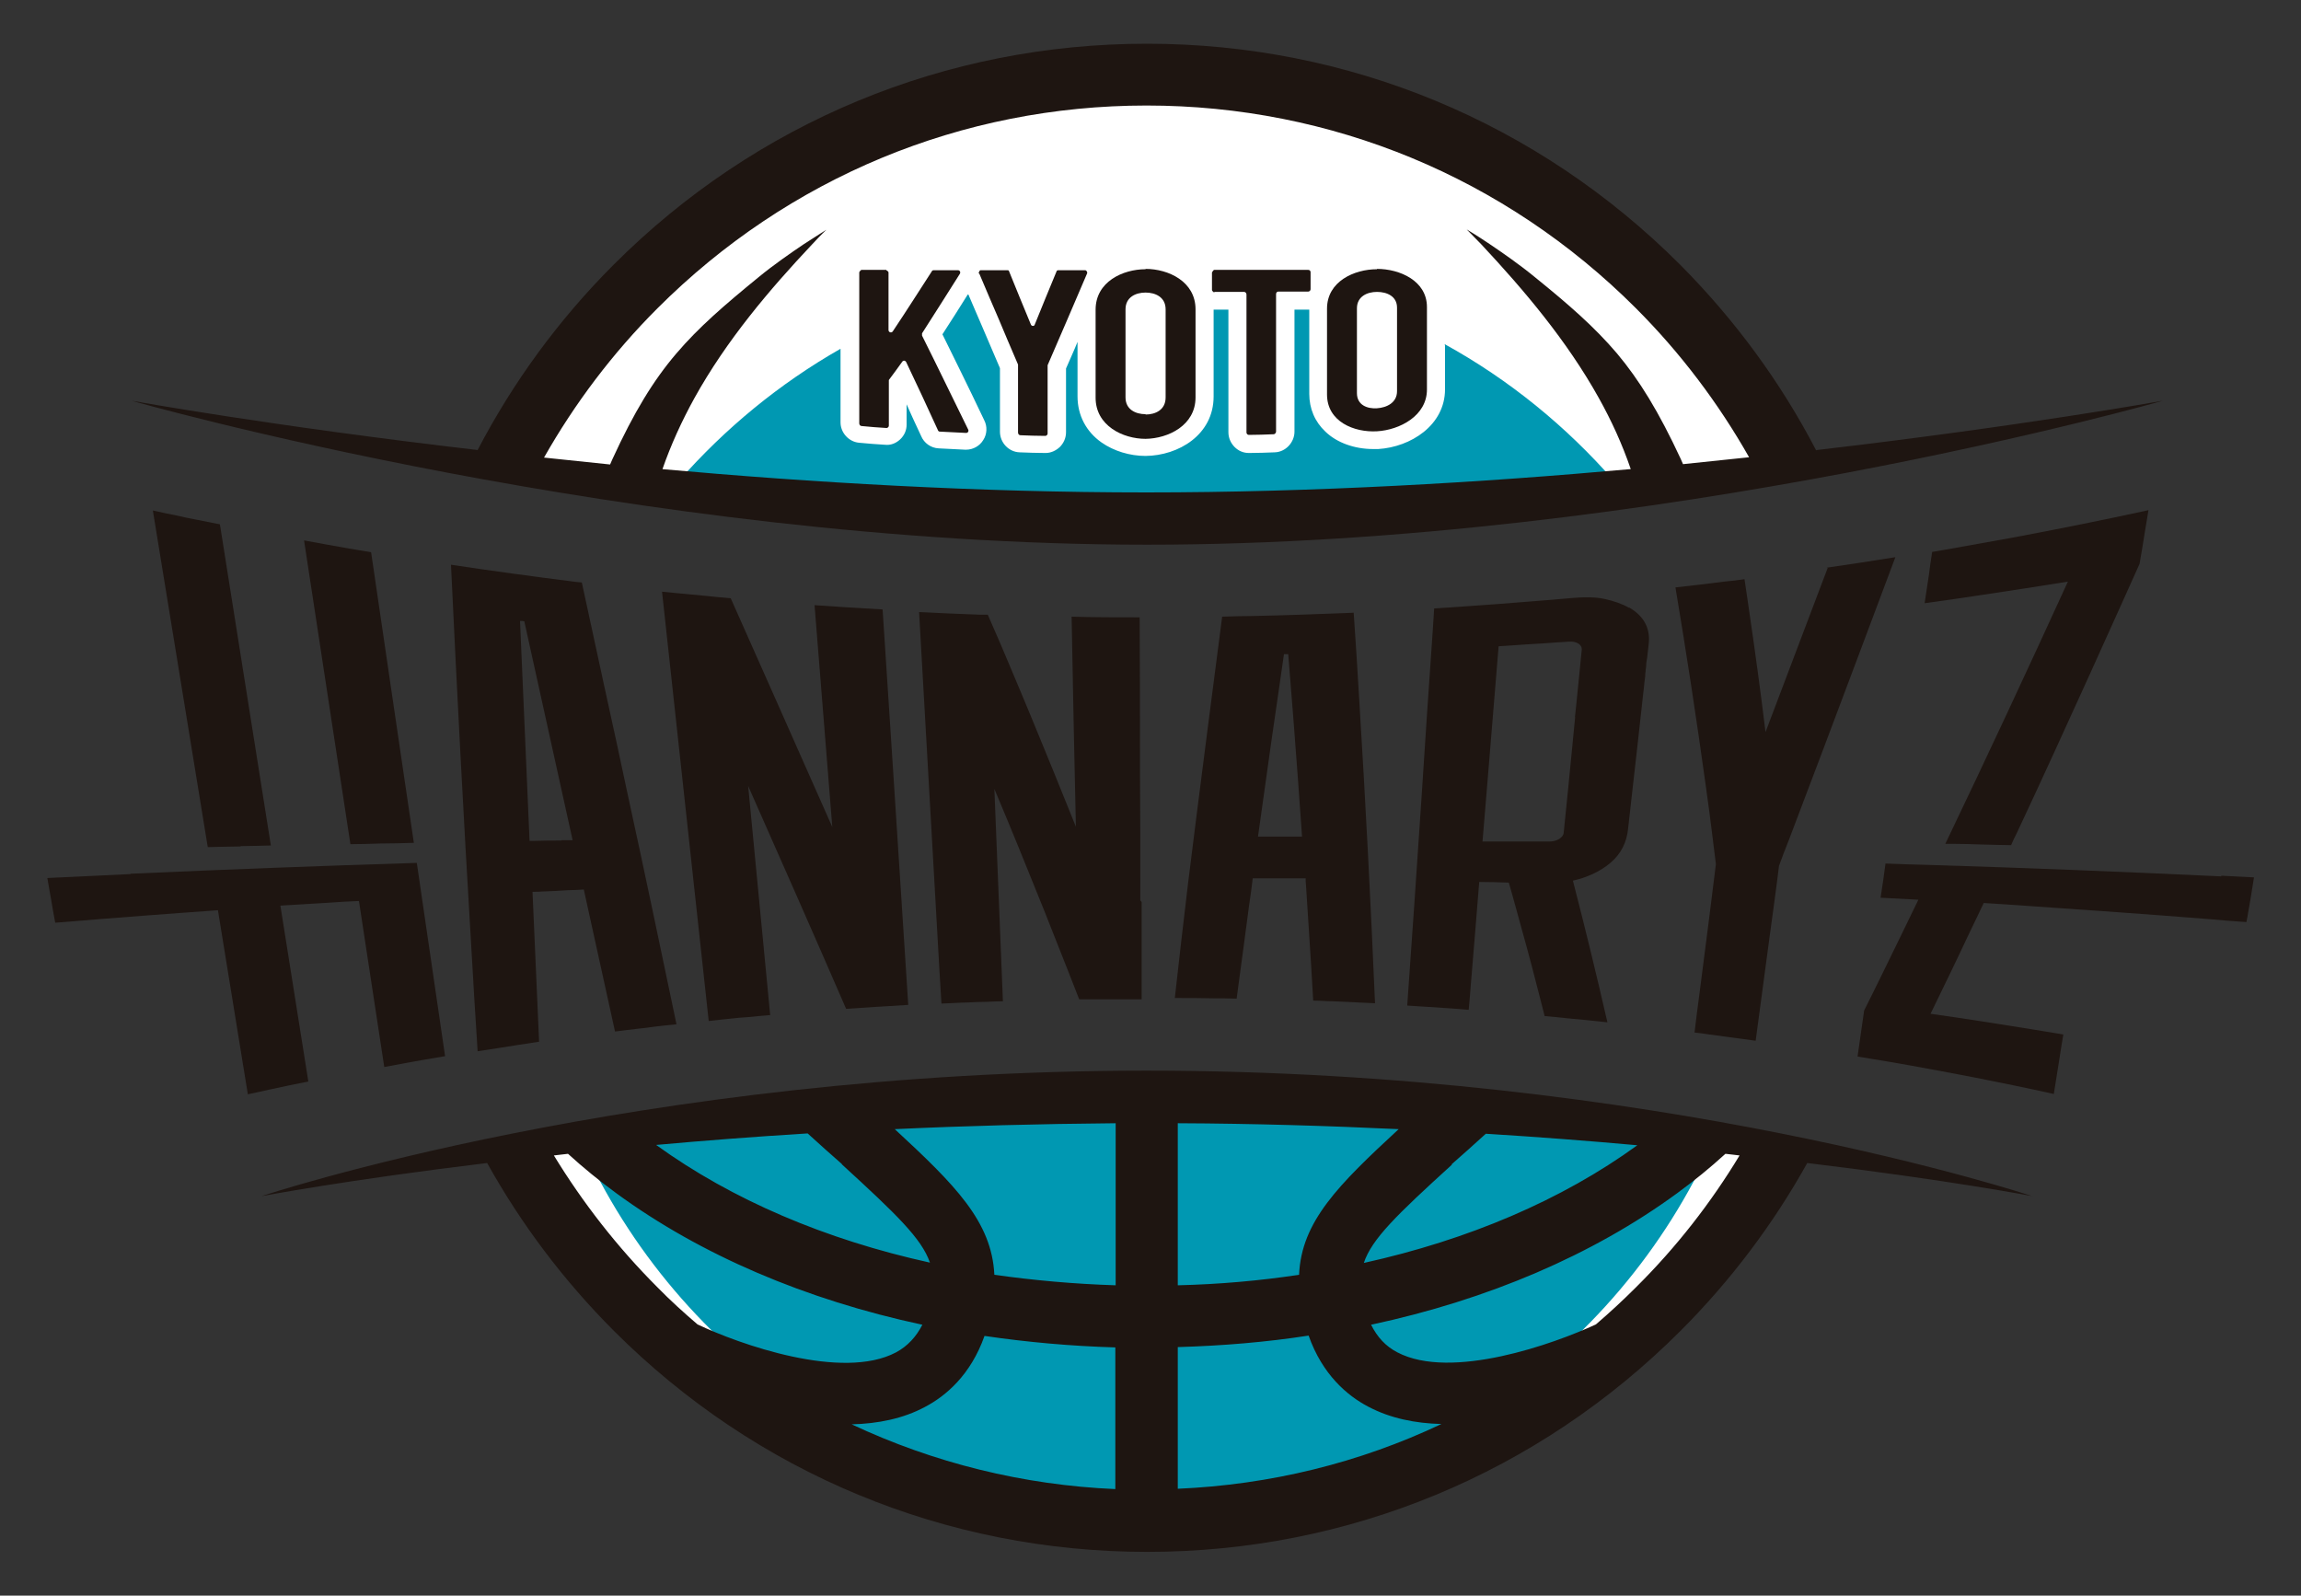 <?xml version="1.0" encoding="UTF-8"?>
<svg id="_レイヤー_1" data-name="レイヤー_1" xmlns="http://www.w3.org/2000/svg" viewBox="0 0 70 48.54">
  <rect x="0" y="0" width="70" height="48.54" fill="#333333" stroke="none"/>
  <path d="M64.17,35.76l1.11-6.78c.62.05,1.23.09,1.82.14.31.03.8.07,1.14.09l1.05.09.72-4.31-1.29-.06c-.33-.02-.66-.03-.99-.05-.58-.03-1.17-.05-1.75-.08h0s1.93-11.83,1.93-11.83l.43-2.6-2.77.5s-3.89.7-9.56,1.38c-1.07-1.88-2.4-3.61-3.94-5.16C47.46,2.52,41.37,0,34.89,0h0c-6.48,0-12.58,2.53-17.16,7.11-1.54,1.54-2.87,3.27-3.94,5.16-5.67-.68-9.52-1.37-9.56-1.38l-2.77-.5.43,2.6,1.93,11.84h0c-.84.04-1.68.08-2.51.12l-1.29.06.72,4.31,1.05-.09c.34-.03,2.36-.19,2.73-.22l1.11,6.76.39,2.36,2.21-.42s2.22-.42,5.9-.89c1.02,1.68,2.23,3.23,3.63,4.62,4.58,4.58,10.68,7.11,17.16,7.11,6.48,0,12.58-2.53,17.16-7.11,1.39-1.39,2.61-2.95,3.62-4.62,3.68.47,5.88.89,5.9.89l2.21.42.39-2.36Z" fill="none"/>
  <g>
    <g>
      <path d="M35,15.47c6.92,0,13.84-.67,19.37-1.4-3.68-7.01-11.02-11.79-19.49-11.79-8.45,0-15.79,4.77-19.47,11.76,5.57.75,12.58,1.43,19.59,1.43Z" fill="#fff"/>
      <path d="M35,33.6c-7.74,0-14.51.7-19.33,1.39,3.76,6.73,10.95,11.28,19.21,11.28,8.27,0,15.47-4.57,19.23-11.31-4.8-.68-11.49-1.36-19.11-1.36Z" fill="#fff"/>
    </g>
    <g>
      <path d="M43.96,10.52v1.32c0,1.1-1.05,1.76-2.03,1.82-.05,0-.11,0-.16,0-.56,0-1.1-.19-1.45-.53-.32-.3-.49-.7-.49-1.15v-2.56s-.01,0-.02,0h-.43s0,3.71,0,3.71c0,.33-.27.62-.6.63-.31.01-.46.02-.77.02,0,0-.01,0-.02,0-.16,0-.31-.06-.43-.18-.12-.12-.19-.28-.19-.45v-3.73s-.43,0-.43,0h0s-.02,0-.02,0v2.64c0,1.17-1.07,1.8-2.07,1.81h0c-.48,0-.97-.15-1.34-.41-.47-.33-.73-.83-.73-1.4v-1.66c-.1.25-.22.51-.35.81v1.94c0,.17-.07.33-.19.45-.12.11-.27.18-.43.18,0,0-.01,0-.02,0-.31,0-.46-.01-.77-.02-.33-.01-.6-.29-.6-.63v-1.93c-.22-.52-.39-.91-.56-1.31-.13-.29-.25-.59-.4-.93,0,0-.02,0-.02,0-.27.43-.47.75-.77,1.21.22.45.4.81.58,1.18.21.43.42.86.69,1.43.1.19.09.43-.03.61-.11.18-.31.29-.52.29,0,0-.02,0-.03,0-.32-.02-.48-.02-.8-.04-.24-.01-.45-.16-.54-.38-.18-.38-.31-.67-.44-.96v.62c0,.17-.07.33-.2.45-.13.12-.29.18-.46.16-.31-.02-.46-.03-.77-.06-.32-.02-.58-.3-.58-.62v-2.24c-1.86,1.06-3.51,2.42-4.91,4.01,4.44.46,9.38.8,14.33.8s9.74-.33,14.12-.78c-1.46-1.67-3.2-3.09-5.16-4.17Z" fill="#0098b2"/>
      <path d="M35,33.6c-6.73,0-12.72.53-17.34,1.12,2.94,6.59,9.55,11.19,17.23,11.19,7.69,0,14.31-4.61,17.24-11.21-4.59-.58-10.5-1.09-17.12-1.09Z" fill="#0098b2"/>
    </g>
  </g>
  <g>
    <g>
      <g>
        <path d="M41.18,18.64c-1.02.04-2.07.08-3.09.1-.27,0-.59.01-.91.02-.05.36-.79,6.09-1.04,8.13-.14,1.16-.27,2.31-.4,3.47.38,0,.8,0,1.19.01.19,0,.44,0,.69.01.05-.35.38-2.84.38-2.84.04-.27.08-.55.11-.82.16,0,.31,0,.46,0,.27,0,.53,0,.8,0,.11,0,.23,0,.35,0,0,.07,0,.13.01.2l.16,2.5c.02.33.04.67.06,1.02.25,0,.4.02.6.02.44.02.83.04,1.28.06-.13-3.08-.29-6.15-.48-9.23-.05-.89-.11-1.78-.17-2.67ZM39.41,25.45c-.27,0-.53,0-.81,0-.11,0-.22,0-.33,0,.14-.97.27-1.95.41-2.92.12-.81.38-2.63.38-2.63.05,0,.08,0,.13,0,0,0,.13,1.61.16,2.01.09,1.18.18,2.36.26,3.54-.07,0-.14,0-.21,0Z" fill="#1e1511"/>
        <path d="M49.56,18.49c-.21-.12-.47-.21-.75-.27s-.61-.06-.96-.03c-.34.03-1.04.09-1.33.11-.45.04-1.41.11-1.86.14-.28.02-.69.05-1.03.07-.02.35-.02.3-.04.62-.13,1.86-.23,3.35-.35,5.21-.14,2.08-.28,4.17-.43,6.25.42.03.82.05,1.23.08.19.01.39.03.64.05.03-.31.04-.45.06-.71.07-.86.24-2.87.26-3.18.36,0,.54.01.9.02.09.32.16.55.23.82.23.83.43,1.55.64,2.38.07.28.14.53.22.86.25.02.41.04.61.06.45.04.85.08,1.3.13-.33-1.44-.68-2.88-1.05-4.31.41-.09.82-.27,1.14-.54.33-.28.5-.63.54-1.05.1-.86.19-1.72.29-2.57.06-.54.12-1.08.18-1.63v.02c.01-.15.03-.29.05-.45,0-.04,0-.09.01-.13,0-.07.02-.14.02-.21,0-.08.02-.15.03-.23.02-.14.03-.29.05-.45.02-.22-.02-.43-.12-.61-.1-.18-.27-.34-.48-.46ZM47.92,21.8c-.02.23-.19,1.94-.21,2.15s-.11,1.11-.14,1.38c-.01.15-.21.27-.43.27-.27,0-.5,0-.71,0-.21,0-.41,0-.62,0-.21,0-.44,0-.71,0,.03-.34.13-1.53.15-1.8.02-.27.31-3.8.34-4.14.28-.02.52-.03.74-.05.22-.01.43-.03.65-.04.22-.02.46-.03.74-.05.24-.02.41.09.4.24-.03.28-.18,1.84-.21,2.07ZM50.08,20.31v.08s0-.02,0-.03c0-.01,0-.03,0-.04Z" fill="#1e1511"/>
        <path d="M24.78,18.41c.18,2.25.36,4.5.54,6.75-.51-1.16-3.09-6.96-3.09-6.96-.28-.02-.51-.05-.73-.07-.22-.02-.42-.04-.63-.06s-.45-.04-.73-.07c.43,3.95,1.42,13.06,1.42,13.06.25-.03.46-.05.65-.07.19-.02.37-.04.57-.05.19-.02.4-.04.65-.06l-.67-6.97c1,2.26,2,4.52,2.98,6.78l.44-.03c.16-.01.32-.02.47-.03.33-.02.66-.04.98-.06-.2-3.13-.72-11.15-.78-12.03-.69-.04-1.38-.08-2.07-.13Z" fill="#1e1511"/>
        <path d="M34.69,27.39c0-1.34,0-2.69-.01-4.03,0-1.53,0-3.05-.01-4.58-.69,0-1.38,0-2.07-.02.04,2.13.08,4.26.13,6.39-.45-1.12-.9-2.23-1.36-3.34-.23-.56-.47-1.12-.7-1.67-.07-.17-.15-.35-.22-.52,0,0-.31-.71-.4-.92-.08,0-.16,0-.23,0-.62-.02-1.24-.05-1.86-.08.21,3.64.41,7.28.62,10.92l.06.99c.25-.01.46-.02.65-.03.19,0,.37-.02.57-.02.19,0,.4-.02.65-.02-.09-2.15-.17-4.31-.26-6.46.52,1.23,1.02,2.47,1.52,3.71.24.61.48,1.22.72,1.82l.34.87c.25,0,.46,0,.66,0s.38,0,.58,0c.2,0,.41,0,.66,0v-.96c0-.67,0-1.34,0-2Z" fill="#1e1511"/>
        <path d="M18.38,20.86c-.12-.56-.68-3.14-.68-3.14l-.2-.02c-1.26-.16-2.52-.33-3.78-.52.18,3.83.38,7.67.61,11.5.06,1.1.13,2.2.2,3.3.25-.04.45-.07.65-.1s.37-.06.57-.09.4-.06.65-.1l-.2-4.56c.1,0,.2,0,.3-.01.27-.01.53-.02.79-.04.15,0,.31-.01.47-.02l.95,4.32c.25-.03.46-.06.65-.08.19-.02.37-.04.57-.07.19-.02.4-.05.65-.07-.48-2.29-.96-4.59-1.46-6.88-.24-1.14-.49-2.28-.74-3.42ZM17.08,25.57c-.27,0-.53,0-.8.01-.05,0-.11,0-.17,0l-.29-6.69c.05,0,.08,0,.13.01l1.47,6.66c-.11,0-.23,0-.34,0Z" fill="#1e1511"/>
        <path d="M55.6,17.28c-.63,1.67-1.26,3.33-1.89,4.99-.14-1.15-.32-2.48-.49-3.63-.04-.26-.1-.72-.15-1.02-.28.04-.37.05-.59.07-.55.07-.96.12-1.51.18.34,2.03.65,4.06.93,6.09.07.51.14,1.01.2,1.52l.1.81c-.04.34-.37,2.96-.5,3.94-.04.29-.11.84-.15,1.18.25.03.26.03.45.06.54.07.87.12,1.41.19.13-.99.3-2.23.43-3.21.04-.28.24-1.75.28-2.11.12-.33.17-.46.29-.76.71-1.87,1.35-3.56,2.05-5.43.4-1.07.8-2.13,1.2-3.2-.69.11-1.39.22-2.09.32Z" fill="#1e1511"/>
        <path d="M67.57,26.66c-2.98-.14-5.97-.26-8.95-.35-.16,0-.99-.03-1.26-.04-.03.21-.05.35-.07.51-.03.18-.05.35-.08.53.38.02.77.04,1.15.06-.33.69-.78,1.6-1.11,2.28-.14.28-.39.8-.54,1.09-.04.28-.07.49-.1.7-.03.21-.06.42-.1.7.34.06.66.11.96.16.3.05.36.06.63.11.73.13,1.24.23,1.98.37.8.16,1.6.32,2.4.5.07-.45.11-.68.18-1.13.04-.27.05-.32.11-.68-.32-.05-.7-.12-.97-.16-.99-.16-2.07-.33-3.07-.47.38-.78.76-1.56,1.13-2.35.09-.19.26-.54.35-.73.02-.05.12-.25.14-.29.17.01,1.1.07,1.36.09,1.75.12,3.74.26,5.49.4.32.03.81.07,1.14.09l.03-.16c.07-.4.14-.8.2-1.2-.33-.02-.66-.03-.99-.05Z" fill="#1e1511"/>
        <path d="M62.91,17.69c-1.22,2.67-2.46,5.33-3.73,7.98.07,0,.15,0,.22,0,.3,0,.6.01.88.02s.88.02.9.02c.04-.09.13-.29.18-.38.37-.79.78-1.67,1.14-2.46.73-1.59,1.43-3.14,2.15-4.74.15-.33.28-.63.44-.98.02-.15.05-.28.07-.41.02-.12.16-1,.2-1.22-1.38.3-2.77.58-4.16.84-.67.12-1.34.24-2.01.36l-.41.07c-.05.31-.07.46-.1.7-.05.31-.08.55-.13.86.6-.08,1.2-.17,1.8-.26.86-.13,1.72-.26,2.58-.4Z" fill="#1e1511"/>
        <path d="M7.32,25.74c.26,0,.88-.02.92-.02l-1.55-9.77c-.27-.05-.5-.1-.71-.14s-.41-.08-.62-.13c-.21-.04-.44-.09-.71-.15l1.67,10.24c.07,0,.74-.02,1-.02Z" fill="#1e1511"/>
        <path d="M11.58,25.66c.32,0,.66-.01,1.01-.02,0,0-1.25-8.48-1.3-8.84-.27-.05-.5-.08-.71-.12s-.41-.07-.62-.11c-.21-.04-.44-.08-.71-.13l1.41,9.24c.3,0,.61-.01.92-.02Z" fill="#1e1511"/>
        <path d="M3.97,26.59c-.84.04-1.69.08-2.53.12.05.27.08.48.12.68.03.2.07.41.12.68.34-.03,2.49-.2,2.77-.22.28-.02,2-.15,2.18-.16l.91,5.6c.25-.05.45-.1.64-.14.19-.04.37-.08.56-.12.19-.04.4-.08.64-.13l-.85-5.35c.22-.01.44-.03.67-.04.27-.02.55-.03.83-.05.28-.02.57-.04.87-.05,0,0,.01,0,.02,0l.77,5.05c.25-.05.45-.08.64-.12.19-.03.37-.07.56-.1.19-.03.4-.07.65-.11l-.86-5.88c-2.9.09-5.81.2-8.71.33Z" fill="#1e1511"/>
      </g>
      <g>
        <path d="M61.83,36.39s-11.43-3.82-26.94-3.82-26.94,3.82-26.94,3.82c0,0,2.56-.49,6.87-1.01,1.03,1.85,2.32,3.57,3.86,5.11,4.33,4.33,10.09,6.72,16.22,6.72h0c6.13,0,11.89-2.39,16.22-6.72,1.54-1.54,2.83-3.26,3.86-5.11,4.31.52,6.86,1.01,6.86,1.01ZM35.83,34.17c2.34.01,4.59.08,6.72.18-1.84,1.7-2.96,2.81-3.03,4.43-1.19.18-2.43.29-3.69.32,0-1.19,0-2.56,0-4.11,0-.28,0-.55,0-.82ZM44.16,35.42c.33-.29.68-.6,1.04-.93,1.63.1,3.17.22,4.61.35-2.3,1.67-5.15,2.88-8.32,3.58.24-.73,1.01-1.47,2.68-2.99ZM33.94,39.1c-1.26-.04-2.49-.15-3.69-.32-.08-1.62-1.19-2.73-3.03-4.43,2.13-.1,4.38-.16,6.72-.18,0,.27,0,.54,0,.82,0,1.55,0,2.91,0,4.11ZM25.61,35.42c1.66,1.52,2.43,2.26,2.68,2.99-3.18-.7-6.02-1.91-8.33-3.58,1.44-.13,2.98-.25,4.61-.35.36.33.71.64,1.04.93ZM21.22,40.29c-.42-.36-.83-.73-1.22-1.13-1.22-1.22-2.27-2.57-3.15-4.01.14-.02.29-.03.43-.05.46.42.95.82,1.47,1.2,2.57,1.88,5.76,3.24,9.31,4-.19.37-.45.65-.8.84-1.64.87-4.78-.25-6.04-.85ZM33.94,45.3c-2.82-.12-5.54-.8-8.03-1.97.79-.02,1.56-.17,2.23-.53.63-.33,1.39-.97,1.81-2.16,1.29.19,2.62.31,3.98.35,0,.53,0,1.01,0,1.45v2.87ZM35.83,45.3v-2.87c0-.44,0-.92,0-1.45,1.36-.04,2.69-.15,3.98-.35.42,1.19,1.18,1.83,1.81,2.16.68.36,1.44.51,2.23.53-2.49,1.18-5.21,1.85-8.03,1.97ZM49.77,39.16c-.39.39-.8.77-1.22,1.13-1.27.59-4.4,1.71-6.04.85-.35-.18-.61-.46-.8-.84,3.55-.76,6.74-2.12,9.31-4,.52-.38,1.01-.78,1.47-1.2.15.02.29.03.43.05-.87,1.44-1.92,2.79-3.15,4.01Z" fill="#1e1511"/>
        <path d="M55.25,13.7c-1.07-2.06-2.46-3.96-4.14-5.65-4.33-4.33-10.09-6.72-16.22-6.72h0c-6.13,0-11.89,2.39-16.22,6.72-1.69,1.69-3.07,3.59-4.14,5.64-6.28-.73-10.53-1.5-10.53-1.5,0,0,15.33,4.38,30.9,4.38s30.9-4.38,30.9-4.38c0,0-4.26.77-10.53,1.5ZM20.15,14.28c.26-.75.59-1.47.97-2.16.98-1.77,2.29-3.31,3.58-4.68.07-.08.36-.38.44-.45,0,0-.29.18-.69.44-.4.27-.92.63-1.37,1-1.04.85-1.82,1.52-2.51,2.33-.69.81-1.28,1.77-1.94,3.21-.02.05-.05.11-.07.16-.68-.07-1.35-.14-2.01-.21.93-1.64,2.08-3.17,3.45-4.54,3.98-3.98,9.26-6.17,14.88-6.17h0c5.62,0,10.91,2.19,14.88,6.16,1.37,1.37,2.52,2.9,3.45,4.54-.65.07-1.32.14-2.01.21-.02-.05-.05-.11-.07-.16-.67-1.44-1.26-2.4-1.94-3.21-.69-.81-1.46-1.48-2.51-2.33-.45-.37-.97-.73-1.37-1-.4-.27-.69-.44-.69-.44.07.07.36.37.44.45,1.29,1.38,2.6,2.92,3.58,4.68.38.68.71,1.4.97,2.16-4.54.41-9.64.71-14.74.71s-10.19-.3-14.74-.71Z" fill="#1e1511"/>
      </g>
    </g>
    <g>
      <path d="M26.96,8.22s.07.03.07.07c0,.7,0,1.05,0,1.75,0,.07.09.1.13.04.48-.72.71-1.09,1.19-1.83,0-.02.04-.03.05-.03.29,0,.44,0,.74,0,.06,0,.09.06.06.11-.46.73-.69,1.09-1.15,1.81,0,.02,0,.05,0,.07.28.56.49.99.7,1.42.21.43.42.86.7,1.43.03.05,0,.11-.06.11-.32-.02-.48-.02-.8-.04-.03,0-.05-.02-.06-.05-.38-.83-.57-1.24-.96-2.06-.03-.06-.09-.06-.12-.02-.16.23-.25.34-.41.56,0,.02,0,.03,0,.04,0,.54,0,.81,0,1.35,0,.04-.04.07-.07.07-.31-.02-.46-.03-.76-.06-.04,0-.07-.04-.07-.08v-4.6s.04-.07.07-.07c.31,0,.46,0,.76,0Z" fill="#1e1511"/>
      <path d="M29.77,8.32s.02-.1.06-.1c.32,0,.49,0,.81,0,.03,0,.05,0,.06.04.26.64.39.96.66,1.61.02.06.11.06.12,0,.26-.64.39-.96.66-1.61,0-.03.04-.04.06-.04.32,0,.49,0,.81,0,.04,0,.08.06.06.1-.24.56-.42.98-.6,1.4s-.36.84-.6,1.39c0,0,0,.02,0,.03,0,.82,0,1.23,0,2.05,0,.04-.04.07-.07.07-.31,0-.46-.01-.76-.02-.04,0-.07-.04-.07-.08,0-.82,0-1.22,0-2.04,0,0,0-.02,0-.03-.24-.56-.42-.98-.59-1.39-.18-.42-.36-.83-.59-1.38Z" fill="#1e1511"/>
      <path d="M34.85,8.18c.69,0,1.52.38,1.52,1.23,0,1.07,0,1.61,0,2.68,0,.85-.83,1.25-1.52,1.26-.69,0-1.52-.4-1.52-1.25,0-1.07,0-1.61,0-2.68,0-.85.83-1.23,1.52-1.23ZM34.85,12.61c.3,0,.61-.14.61-.52,0-1.07,0-1.61,0-2.68,0-.37-.31-.51-.61-.51s-.61.14-.61.51c0,1.07,0,1.61,0,2.68,0,.37.31.51.61.51Z" fill="#1e1511"/>
      <path d="M36.94,8.9s-.07-.04-.07-.08v-.53s.04-.08.07-.08c.57,0,1,0,1.43,0s.86,0,1.43,0c.04,0,.07.03.07.07,0,.21,0,.31,0,.52,0,.04-.04.07-.07.07-.36,0-.54,0-.91,0-.04,0-.07.03-.07.08,0,.84,0,1.46,0,2.09,0,.63,0,1.25,0,2.09,0,.04-.04.08-.07.08-.31.01-.46.02-.76.02-.04,0-.07-.04-.07-.07,0-.84,0-1.47,0-2.1,0-.63,0-1.26,0-2.1,0-.05-.04-.08-.07-.08-.36,0-.54,0-.91,0Z" fill="#1e1511"/>
      <path d="M41.89,8.18c.69,0,1.52.36,1.52,1.16v2.51c0,.8-.83,1.23-1.52,1.27-.69.04-1.52-.29-1.52-1.12,0-1.04,0-1.56,0-2.61,0-.83.83-1.2,1.52-1.2ZM41.89,12.42c.3-.02.61-.17.61-.52,0-1.02,0-1.52,0-2.54,0-.35-.31-.48-.61-.48-.3,0-.61.14-.61.5,0,1.03,0,1.55,0,2.58,0,.36.31.48.61.46Z" fill="#1e1511"/>
    </g>
  </g>
</svg>